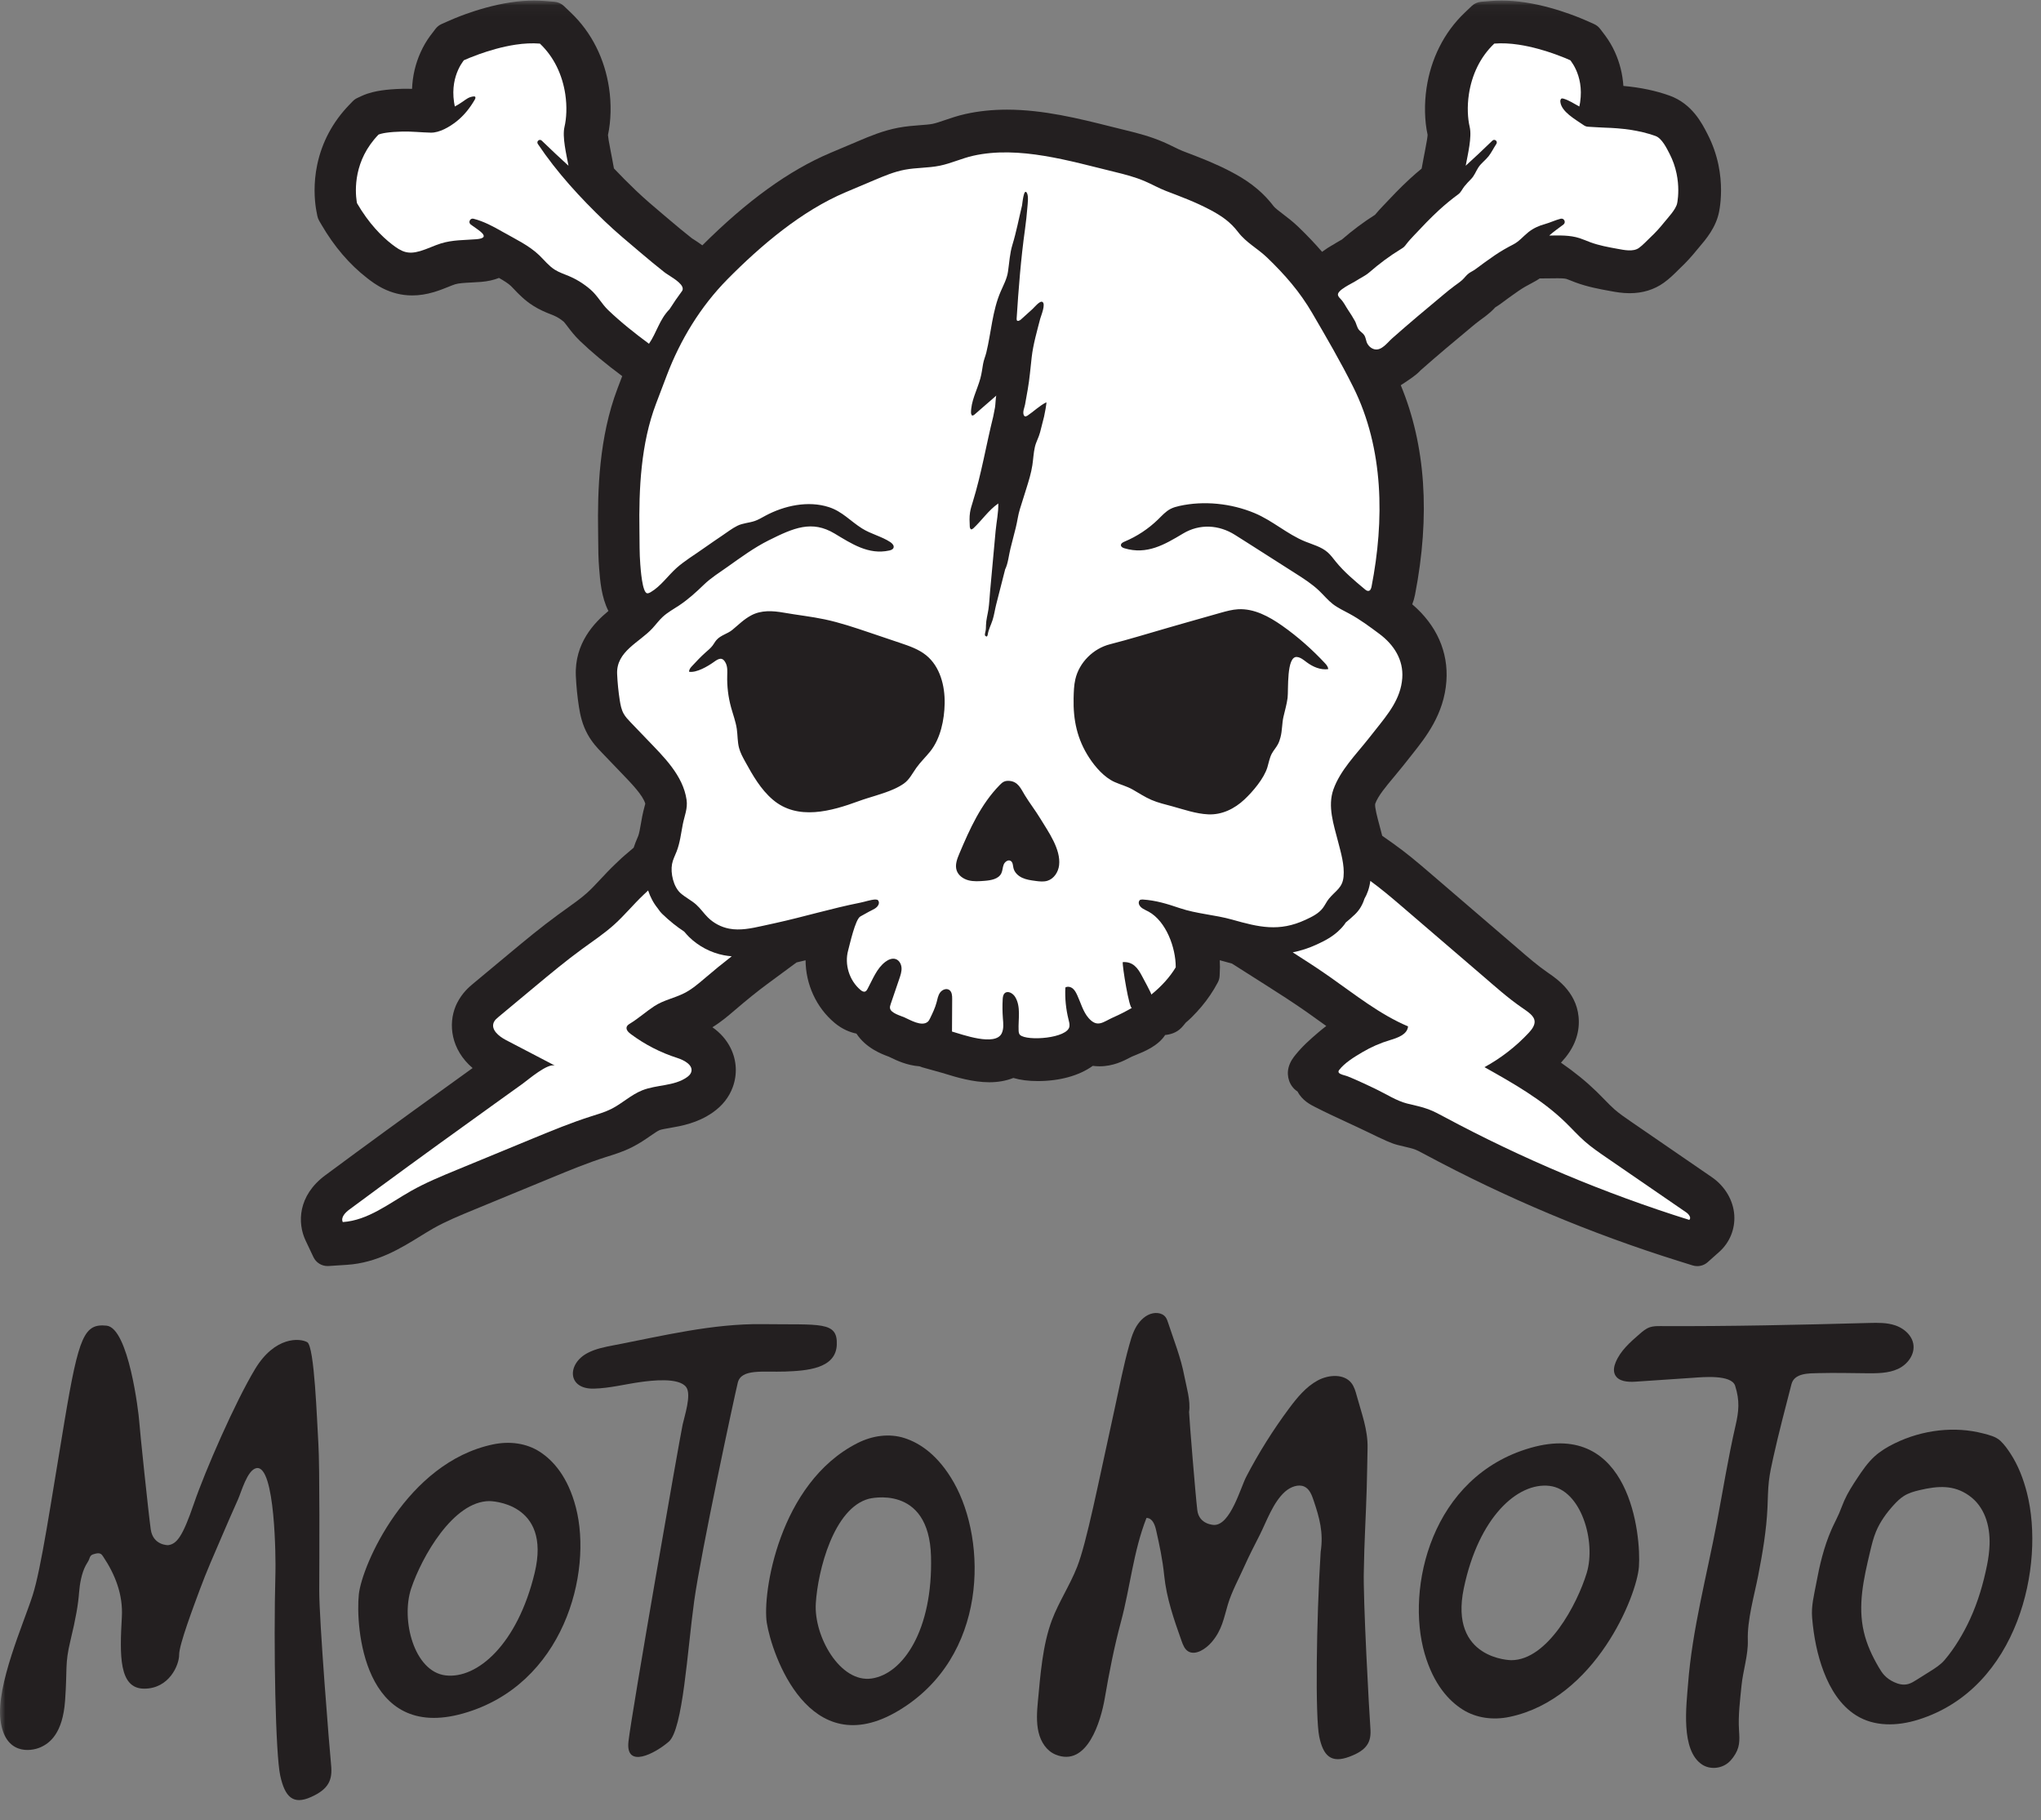 <svg xmlns="http://www.w3.org/2000/svg" width="194" height="173" viewBox="0 0 194 173" fill="none"><rect x="0" y="0" width="194" height="173" fill="#808080" stroke="none"/><mask id="mask0_169_14185" style="mask-type:alpha" maskUnits="userSpaceOnUse" x="0" y="0" width="194" height="173"><rect y="0.052" width="194" height="172" fill="#D9D9D9"></rect></mask><g mask="url(#mask0_169_14185)"><path d="M50.819 149.492C49.186 156.269 45.369 159.581 42.361 159.228C39.352 158.875 38.086 153.93 39.086 150.956C40.086 147.981 43.076 142.66 46.533 142.662C46.533 142.662 52.452 142.715 50.819 149.492ZM51.299 137.97C50.051 137.164 48.453 136.939 46.853 137.276C38.654 139.001 34.392 148.77 34.106 151.543C33.799 154.505 34.475 165.551 44.028 162.843C53.581 160.136 56.351 149.495 54.739 143.268C53.98 140.344 52.576 138.792 51.299 137.97Z" fill="#231F20"></path><path d="M79.538 127.812C79.634 125.541 77.972 125.919 72.492 125.845C67.73 125.78 62.975 126.961 58.326 127.854C57.484 128.015 56.629 128.182 55.869 128.577C53.876 129.611 53.917 132.034 56.439 131.974C57.939 131.939 59.406 131.551 60.892 131.346C61.873 131.212 64.549 130.871 65.233 131.844C65.741 132.567 65.056 134.603 64.886 135.389C64.593 136.751 60.012 162.955 59.735 165.53C59.458 168.105 62.214 166.691 63.566 165.529C64.919 164.367 65.333 156.845 65.983 152.162C66.633 147.48 69.796 132.775 70.126 131.412C70.457 130.049 72.553 130.426 74.624 130.35C76.695 130.274 79.441 130.084 79.538 127.812Z" fill="#231F20"></path><path d="M30.345 151.164C30.354 148.334 30.398 139.384 30.263 137.224C30.126 135.065 29.898 127.954 29.202 127.559C28.507 127.163 26.127 126.985 24.239 130.122C22.35 133.258 19.509 139.753 18.43 142.907C17.351 146.061 16.798 146.743 15.974 146.851C15.974 146.851 14.544 146.88 14.328 145.347C14.113 143.813 13.283 135.882 13.232 135.072C13.181 134.262 12.225 126.196 10.126 125.988C8.026 125.781 7.496 126.92 6.15 134.951C4.803 142.983 3.927 149.044 3.092 151.65C2.257 154.255 -0.373 160.161 0.045 163.478C0.461 166.795 2.895 166.472 3.824 166.07C4.753 165.668 5.963 164.715 6.186 161.629C6.408 158.543 6.153 158.175 6.688 155.953C7.223 153.732 7.432 152.477 7.516 151.35C7.577 150.538 7.762 149.492 8.154 148.767C8.256 148.577 8.388 148.402 8.468 148.202C8.516 148.082 8.547 147.949 8.635 147.853C8.735 147.744 8.887 147.704 9.029 147.67C9.208 147.626 9.405 147.585 9.566 147.674C9.668 147.731 9.737 147.832 9.803 147.929C10.957 149.655 11.704 151.563 11.582 153.684C11.376 157.311 11.293 160.476 13.69 160.488C16.087 160.5 17.035 158.223 17.027 157.266C17.02 156.309 18.412 152.646 18.986 151.089C19.621 149.366 20.372 147.679 21.096 145.991C21.597 144.822 22.105 143.655 22.626 142.494C22.943 141.785 23.505 139.705 24.366 139.531C26.188 139.165 26.21 148.354 26.182 149.375C25.987 156.665 26.192 166.73 26.637 168.756C27.083 170.782 27.848 171.55 29.554 170.791C31.26 170.032 31.614 169.147 31.471 167.737C31.328 166.326 30.334 153.995 30.345 151.164Z" fill="#231F20"></path><path d="M180.855 126.31C180.633 126.162 180.391 126.044 180.142 125.961C179.346 125.692 178.493 125.711 177.661 125.733C171.056 125.91 164.468 126.063 157.855 126.03C157.506 126.029 157.15 126.028 156.822 126.138C156.444 126.266 156.135 126.531 155.835 126.791C154.945 127.562 154.027 128.372 153.574 129.465C153.421 129.835 153.329 130.267 153.502 130.638C153.816 131.306 154.729 131.361 155.456 131.312C157.285 131.188 159.114 131.065 160.942 130.942C161.814 130.883 164.582 130.608 164.929 131.706C165.379 133.135 165.282 134.116 164.963 135.499C164.269 138.516 163.776 141.6 163.201 144.644C162.241 149.721 160.845 154.883 160.453 160.034C160.301 162.018 159.718 166.355 161.794 167.706C162.545 168.194 163.586 168.09 164.257 167.539C164.442 167.387 164.602 167.205 164.743 167.011C165.397 166.115 165.36 165.446 165.295 164.425C165.206 163.025 165.398 161.581 165.534 160.195C165.669 158.814 166.177 157.285 166.133 155.903C166.069 153.944 166.741 151.67 167.115 149.756C167.533 147.621 167.9 145.468 168.002 143.281C168.04 142.446 168.04 141.606 168.134 140.776C168.221 140.01 168.389 139.257 168.555 138.507C169.078 136.154 169.684 133.866 170.282 131.549C170.559 130.472 171.969 130.523 172.859 130.5C174.37 130.462 175.887 130.496 177.402 130.512C178.428 130.522 179.494 130.524 180.413 130.097C181.333 129.671 182.063 128.684 181.853 127.672C181.735 127.107 181.346 126.637 180.855 126.31Z" fill="#231F20"></path><path d="M139.136 150.952C140.548 144.175 144.258 140.864 147.277 141.216C150.297 141.569 151.724 146.514 150.822 149.489C149.919 152.463 147.102 157.784 143.645 157.782C143.645 157.782 137.723 157.729 139.136 150.952ZM139.031 162.475C140.306 163.28 141.911 163.505 143.5 163.168C151.643 161.443 155.586 151.674 155.782 148.901C155.992 145.939 154.956 134.894 145.492 137.6C136.027 140.308 133.604 150.95 135.42 157.176C136.273 160.101 137.727 161.652 139.031 162.475Z" fill="#231F20"></path><path d="M188.874 148.735C188.524 150.482 188.015 152.23 187.251 153.89C186.638 155.222 185.791 156.651 184.828 157.776C184.449 158.219 183.95 158.534 183.461 158.841C183.035 159.109 182.609 159.377 182.183 159.644C181.927 159.805 181.667 159.968 181.384 160.047C180.91 160.178 180.432 160.056 180.02 159.861C179.678 159.699 179.361 159.485 179.105 159.21C178.89 158.977 178.72 158.704 178.56 158.428C177.951 157.382 177.441 156.3 177.16 155.087C176.574 152.559 177.134 150.077 177.754 147.469C177.908 146.823 178.062 146.173 178.322 145.549C178.706 144.629 179.309 143.792 179.992 143.043C180.288 142.718 180.605 142.403 180.974 142.172C181.427 141.889 181.937 141.743 182.44 141.624C184.252 141.195 185.722 141.124 187.149 142.129C188.614 143.158 189.171 144.939 189.111 146.799C189.09 147.443 189.003 148.091 188.874 148.735ZM192.666 141.885C192.327 140.554 191.833 139.267 191.098 138.143C190.821 137.72 190.514 137.286 190.147 136.94C189.716 136.534 189.088 136.383 188.497 136.23C185.818 135.535 182.767 135.863 180.071 137.184C179.393 137.515 178.733 137.91 178.167 138.428C177.525 139.016 177.026 139.743 176.547 140.467C176.086 141.161 175.633 141.867 175.299 142.62C175.119 143.029 174.975 143.449 174.797 143.857C174.629 144.244 174.431 144.619 174.251 145.001C174.19 145.13 174.13 145.261 174.073 145.392C173.355 147.037 172.954 148.765 172.636 150.482C172.422 151.636 172.151 152.623 172.246 153.755C172.395 155.521 172.73 157.268 173.346 158.876C173.976 160.524 174.937 162.091 176.428 163.026C178.14 164.1 180.297 164.075 182.355 163.429C191.853 160.45 194.406 148.737 192.666 141.885Z" fill="#231F20"></path><path d="M88.494 147.924C88.678 154.892 85.85 159.082 82.854 159.522C79.857 159.963 77.35 155.516 77.543 152.384C77.737 149.252 79.243 143.338 82.582 142.442C82.582 142.442 88.311 140.955 88.494 147.924ZM85.966 136.671C84.551 136.219 82.95 136.416 81.491 137.157C74.022 140.952 72.444 151.493 72.887 154.245C73.36 157.184 76.881 167.676 85.403 162.58C93.926 157.486 93.837 146.49 90.662 140.895C89.171 138.268 87.412 137.135 85.966 136.671Z" fill="#231F20"></path><path d="M129.636 149.227C129.67 146.649 129.833 144.049 129.908 141.465C129.945 140.181 129.962 138.9 129.989 137.617C130.026 135.871 129.412 134.303 128.972 132.689C128.85 132.24 128.722 131.781 128.442 131.428C127.762 130.574 126.336 130.609 125.236 131.204C124.135 131.801 123.295 132.826 122.537 133.842C121.002 135.905 119.636 138.083 118.462 140.338C117.914 141.39 116.955 144.947 115.404 144.929C115.389 144.928 113.973 144.908 113.805 143.522C113.636 142.129 113.049 134.93 113.023 134.196C113.187 133.125 112.76 131.768 112.573 130.777C112.237 129.002 111.588 127.412 111.037 125.73C110.975 125.541 110.913 125.35 110.799 125.193C110.457 124.716 109.702 124.673 109.107 124.981C108.512 125.289 108.071 125.874 107.794 126.482C107.592 126.922 107.464 127.381 107.336 127.838C106.763 129.888 106.397 131.851 105.948 133.892C104.357 141.121 103.296 146.58 102.383 148.914C101.707 150.638 100.623 152.279 99.987 153.971C99.087 156.366 98.888 159.247 98.655 161.679C98.559 162.678 98.495 163.691 98.714 164.622C98.933 165.553 99.475 166.402 100.341 166.756C103.36 167.986 104.644 163.527 105.01 161.4C105.438 158.916 105.891 156.578 106.554 154.108C107.426 150.866 107.727 147.433 108.975 144.263C109.537 144.267 109.769 144.894 109.89 145.428C110.213 146.849 110.508 148.237 110.656 149.712C110.877 151.901 111.593 153.931 112.305 155.94C112.446 156.339 112.608 156.763 112.973 156.963C113.655 157.336 114.613 156.726 115.193 156.04C116.159 154.899 116.322 153.796 116.706 152.505C117.071 151.275 117.755 150.035 118.285 148.845C118.731 147.845 119.243 146.863 119.74 145.881C120.397 144.579 121.008 142.77 122.155 141.758C122.675 141.3 123.416 141.032 123.968 141.279C124.472 141.505 124.686 142.076 124.864 142.607C125.409 144.228 125.816 145.636 125.531 147.493C125.113 154.082 125.011 163.194 125.394 165.039C125.778 166.885 126.52 167.601 128.248 166.961C129.976 166.322 130.357 165.531 130.257 164.251C130.157 162.97 129.54 151.787 129.636 149.227Z" fill="#231F20"></path><path d="M161.329 120.331C161.18 120.331 161.031 120.31 160.885 120.263L159.489 119.826C151.211 117.235 143.14 113.842 135.499 109.743C135.082 109.519 134.728 109.33 134.482 109.237C134.25 109.151 133.894 109.067 133.517 108.978L133.433 108.957C133.242 108.914 133.053 108.869 132.863 108.82C132.229 108.659 131.612 108.369 129.924 107.551C129.28 107.239 128.631 106.94 127.984 106.639C127.014 106.19 126.012 105.725 125.029 105.225C124.557 104.985 123.771 104.586 123.334 103.737C123.317 103.726 123.301 103.715 123.283 103.703C122.583 103.223 122.262 102.319 122.481 101.454C122.627 100.884 122.957 100.476 123.135 100.256C123.813 99.418 124.504 98.805 125.338 98.094C125.574 97.893 125.817 97.698 126.064 97.51C125.902 97.394 125.742 97.278 125.582 97.163C125.123 96.832 124.664 96.502 124.203 96.178C122.893 95.262 121.493 94.363 120.294 93.604L117.101 91.577C116.792 91.496 116.476 91.408 116.15 91.316C116.082 91.297 116.011 91.278 115.939 91.26C115.953 91.477 115.959 91.691 115.959 91.902L115.928 92.73C115.918 92.967 115.852 93.198 115.735 93.404L115.395 94.002C114.929 94.777 114.381 95.501 113.748 96.183C113.452 96.5 113.104 96.866 112.709 97.189C112.67 97.226 112.641 97.271 112.607 97.314C112.512 97.432 112.414 97.552 112.298 97.673C111.81 98.177 111.201 98.322 110.75 98.364C110.083 99.409 108.73 99.954 107.962 100.263C107.827 100.318 107.701 100.367 107.595 100.415C107.51 100.452 107.435 100.493 107.363 100.531C106.807 100.822 105.815 101.34 104.515 101.34C104.298 101.34 104.083 101.326 103.87 101.297C102.588 102.224 100.734 102.744 98.636 102.744C97.76 102.744 96.996 102.646 96.322 102.447C95.633 102.719 94.867 102.856 94.037 102.856C92.451 102.856 90.829 102.355 89.86 102.056L89.538 101.96L87.638 101.429C87.554 101.406 87.474 101.376 87.398 101.34C86.188 101.25 85.214 100.778 84.609 100.485L84.483 100.424L84.428 100.405C83.803 100.172 82.319 99.618 81.404 98.232C80.78 98.104 80.051 97.814 79.33 97.212C77.577 95.749 76.58 93.518 76.571 91.263C76.286 91.332 76 91.401 75.712 91.469L72.916 93.532C71.997 94.211 71.031 94.989 69.784 96.057C69.219 96.541 68.545 97.118 67.716 97.629C68.48 98.164 69.07 98.838 69.456 99.626C70.027 100.793 70.095 102.107 69.647 103.327C69.295 104.285 68.655 105.094 67.744 105.73C66.288 106.746 64.769 107.009 63.66 107.201C63.297 107.263 62.855 107.339 62.687 107.408C62.517 107.476 62.139 107.736 61.835 107.945C61.363 108.271 60.773 108.679 60.066 109.034C59.25 109.444 58.454 109.694 57.815 109.894L57.554 109.976C55.851 110.517 54.162 111.213 52.374 111.951L45.087 114.955C43.69 115.531 42.374 116.073 41.206 116.734C40.794 116.968 40.385 117.221 39.973 117.475C38.126 118.617 35.857 120.02 32.983 120.207L31.234 120.32C31.201 120.323 31.169 120.324 31.136 120.324C30.566 120.324 30.04 119.996 29.793 119.474L29.043 117.89C28.267 116.25 28.292 113.643 30.918 111.696C34.666 108.921 38.477 106.141 42.246 103.437C42.246 103.437 44.775 101.614 44.922 101.506C42.864 99.749 42.586 97.341 43.321 95.597L43.436 95.347C43.939 94.348 44.608 93.788 44.93 93.52L48.419 90.615C49.892 89.39 51.415 88.123 53.051 86.928C53.303 86.745 53.555 86.565 53.806 86.385C54.551 85.853 55.241 85.359 55.806 84.851C56.212 84.486 56.628 84.04 57.068 83.57C57.491 83.118 57.97 82.606 58.512 82.092L58.737 81.879C58.974 81.653 59.187 81.453 59.383 81.286L60.23 80.565C60.337 80.232 60.457 79.936 60.575 79.661C60.606 79.591 60.634 79.525 60.661 79.458C60.759 79.206 60.839 78.742 60.917 78.294C60.958 78.053 61.001 77.814 61.046 77.576C61.111 77.245 61.192 76.928 61.274 76.618C61.293 76.547 61.316 76.464 61.336 76.385C61.121 75.595 60.026 74.462 59.054 73.455L57.149 71.47C56.809 71.116 56.291 70.578 55.858 69.795C55.345 68.87 55.151 67.957 55.03 67.186C54.879 66.218 54.78 65.228 54.735 64.243C54.597 61.114 56.508 59.167 57.83 58.065C57.164 56.754 57.041 55.191 56.952 54.046C56.871 53.054 56.865 52.191 56.86 51.356C56.859 51.079 56.858 50.806 56.852 50.532C56.788 46.62 56.94 41.542 58.691 36.934L59.143 35.746C57.525 34.541 56.243 33.474 55.126 32.401C54.614 31.91 54.245 31.423 53.948 31.032C53.837 30.885 53.66 30.653 53.594 30.586C53.307 30.338 52.976 30.13 52.626 29.981L52.357 29.874C51.905 29.696 51.311 29.459 50.683 29.06C49.864 28.543 49.288 27.935 48.867 27.492C48.76 27.38 48.668 27.282 48.572 27.188C48.319 26.944 47.898 26.68 47.431 26.414C46.917 26.616 46.345 26.743 45.72 26.792C45.41 26.816 45.099 26.834 44.788 26.849C44.154 26.882 43.606 26.911 43.254 27.02C43.072 27.078 42.893 27.151 42.715 27.223L42.628 27.258C42.252 27.41 41.784 27.598 41.248 27.759C40.525 27.973 39.848 28.078 39.179 28.078C37.029 28.078 35.592 26.969 34.903 26.435C33.219 25.131 31.758 23.423 30.557 21.357L30.337 20.981C30.252 20.834 30.192 20.676 30.161 20.509L30.078 20.077C30.062 19.992 30.044 19.891 30.024 19.762C29.908 19.001 29.772 17.461 30.151 15.656C30.606 13.503 31.628 11.593 33.187 9.975L33.522 9.628C33.649 9.496 33.799 9.389 33.965 9.311L34.401 9.109C35.038 8.813 35.755 8.669 36.245 8.598C36.797 8.514 37.476 8.46 38.251 8.44L38.62 8.436C38.803 8.436 38.985 8.439 39.167 8.445C39.212 7.228 39.485 6.06 39.986 4.954C40.235 4.403 40.532 3.893 40.869 3.434L41.395 2.743C41.545 2.545 41.742 2.389 41.969 2.287L42.568 2.019C42.87 1.884 43.495 1.615 44.306 1.323C45.314 0.962 46.864 0.479 48.535 0.227C49.302 0.111 50.054 0.052 50.771 0.052C51.116 0.052 51.454 0.066 51.785 0.094L52.694 0.167C53.034 0.194 53.352 0.337 53.599 0.571L54.259 1.199C55.255 2.146 56.072 3.258 56.69 4.503C57.28 5.688 57.683 6.981 57.888 8.342C58.119 9.852 58.082 11.48 57.788 12.834C57.801 13.017 57.862 13.44 58.052 14.399C58.099 14.633 58.138 14.831 58.172 15.017L58.355 16.007C58.99 16.681 59.678 17.371 60.449 18.11C61.279 18.905 62.181 19.667 63.137 20.474L63.617 20.88C64.302 21.461 65.041 22.08 65.803 22.677L65.833 22.691L65.929 22.751C66.166 22.904 66.456 23.09 66.76 23.316C71.025 19.064 75.009 16.188 78.928 14.531L81.639 13.385C82.655 12.955 83.92 12.417 85.379 12.14C86.136 11.998 86.861 11.942 87.444 11.898C87.916 11.864 88.348 11.831 88.658 11.768C88.966 11.704 89.392 11.559 89.804 11.418C90.386 11.219 91.022 11.002 91.744 10.84C92.983 10.562 94.318 10.421 95.712 10.421C99.184 10.421 102.594 11.277 105.603 12.032C105.603 12.032 106.624 12.287 107.041 12.388C108.166 12.662 109.364 12.973 110.589 13.502C110.933 13.651 111.267 13.813 111.6 13.976C111.892 14.119 112.168 14.257 112.418 14.353L112.841 14.516C114.222 15.044 115.527 15.544 117.001 16.317C118.284 16.991 119.77 17.907 121.065 19.605C121.186 19.764 121.568 20.056 121.905 20.312C122.36 20.659 122.885 21.059 123.401 21.555C124.245 22.367 124.994 23.154 125.666 23.934C126.027 23.672 126.344 23.462 126.563 23.341L126.695 23.27C126.871 23.155 127.098 23.022 127.326 22.892C127.399 22.85 127.488 22.801 127.552 22.762C128.56 21.889 129.623 21.094 130.695 20.417C130.971 20.084 131.236 19.804 131.456 19.57C132.224 18.755 133.093 17.831 134.046 16.961C134.396 16.64 134.759 16.326 135.13 16.022L135.316 15.015C135.352 14.821 135.394 14.613 135.437 14.395C135.631 13.418 135.687 12.994 135.696 12.814C135.403 11.483 135.367 9.861 135.6 8.336C135.805 6.978 136.208 5.686 136.8 4.5C137.416 3.258 138.233 2.146 139.23 1.199L139.889 0.571C140.136 0.337 140.455 0.194 140.794 0.167L141.701 0.094C142.034 0.066 142.372 0.052 142.717 0.052C143.435 0.052 144.189 0.111 144.956 0.228C146.619 0.478 148.171 0.962 149.179 1.323C150.005 1.619 150.625 1.887 150.92 2.019L151.521 2.288C151.748 2.39 151.947 2.547 152.097 2.746L152.578 3.378C152.952 3.89 153.25 4.397 153.5 4.948C153.962 5.972 154.231 7.05 154.305 8.167C155.947 8.315 157.368 8.615 158.695 9.088C160.829 9.855 161.779 11.719 162.289 12.721L162.331 12.804C162.788 13.697 163.127 14.658 163.337 15.654C163.716 17.458 163.581 18.993 163.466 19.748C163.445 19.89 163.423 20.006 163.406 20.102C163.121 21.604 162.152 22.74 161.511 23.492C161.433 23.582 161.373 23.652 161.323 23.714C160.808 24.36 160.258 24.957 159.689 25.492L159.45 25.727C159.12 26.054 158.679 26.494 158.143 26.876C157.223 27.532 156.133 27.866 154.903 27.866C154.188 27.866 153.566 27.751 153.154 27.676L153.024 27.653C152.016 27.469 150.907 27.267 149.752 26.841C149.58 26.777 149.415 26.712 149.25 26.644C149.102 26.586 149.002 26.544 148.899 26.511C148.703 26.447 148.222 26.447 148.063 26.447L146.351 26.463C146.144 26.602 145.935 26.727 145.719 26.839C145.153 27.13 144.743 27.37 144.345 27.642C143.766 28.037 143.208 28.449 142.652 28.862C142.483 28.987 142.31 29.099 142.134 29.205C141.98 29.371 141.827 29.525 141.665 29.668C141.378 29.924 141.075 30.149 140.79 30.353L140.638 30.465C140.378 30.655 140.128 30.863 139.879 31.071C138.273 32.403 136.624 33.785 135.02 35.202C135.017 35.205 134.93 35.296 134.927 35.3C134.547 35.689 133.986 36.058 133.276 36.525C133.233 36.554 133.189 36.582 133.145 36.612C135.506 42.295 135.964 48.984 134.501 56.517C134.437 56.84 134.35 57.146 134.236 57.433C136.551 59.406 137.681 61.961 137.482 64.736C137.258 67.88 135.514 70.073 134.241 71.676L133.389 72.752C133.117 73.095 132.83 73.44 132.541 73.786C131.728 74.756 130.976 75.653 130.714 76.394C130.652 76.693 130.929 77.727 131.095 78.344C131.095 78.344 131.367 79.378 131.38 79.431L132.413 80.16C133.636 81.024 134.703 81.924 135.872 82.928L144.243 90.118C145.24 90.979 146.159 91.773 147.089 92.413L147.181 92.477C148.046 93.072 150.067 94.463 150.07 97.114C150.073 98.476 149.521 99.76 148.433 100.927C148.411 100.949 148.391 100.971 148.371 100.993C149.679 101.898 150.781 102.797 151.769 103.756C152.023 104.003 152.269 104.256 152.515 104.508C152.845 104.845 153.146 105.156 153.447 105.421C153.913 105.833 154.503 106.238 155.129 106.667L162.719 111.881C163.962 112.736 164.757 114.085 164.846 115.491C164.929 116.821 164.407 118.094 163.411 118.981L162.318 119.954C162.042 120.201 161.689 120.331 161.329 120.331Z" fill="#231F20"></path><path d="M161.882 113.1L154.293 107.887C153.628 107.429 152.999 106.997 152.469 106.53C152.138 106.238 151.806 105.898 151.455 105.538C151.218 105.296 150.981 105.053 150.737 104.815C149.275 103.395 147.663 102.243 146.009 101.212C146.476 100.799 146.923 100.364 147.35 99.906C148.174 99.023 148.591 98.082 148.589 97.109C148.587 95.239 147.129 94.236 146.345 93.698L146.25 93.631C145.247 92.94 144.292 92.113 143.28 91.239L134.91 84.05C133.766 83.07 132.726 82.191 131.56 81.368L130.079 80.323C130.021 80.088 129.963 79.86 129.906 79.645L129.665 78.726C129.378 77.657 129.081 76.551 129.317 75.889C129.67 74.9 130.505 73.902 131.388 72.845C131.676 72.502 131.959 72.163 132.228 71.823L133.082 70.744C134.299 69.213 135.813 67.306 136.005 64.623C136.182 62.136 135.045 59.847 132.802 58.177C132.636 58.054 132.468 57.928 132.295 57.801C132.623 57.438 132.908 56.932 133.046 56.228C134.551 48.477 133.955 41.701 131.284 36.07C132.468 35.243 133.448 34.687 133.875 34.249C133.934 34.188 133.989 34.128 134.041 34.081C135.665 32.646 137.317 31.262 138.873 29.971C139.166 29.728 139.458 29.483 139.766 29.257L139.928 29.14C140.188 28.952 140.446 28.761 140.686 28.549C140.859 28.395 141.021 28.222 141.177 28.046L141.19 28.031C141.388 27.918 141.583 27.8 141.77 27.662C142.343 27.237 142.917 26.814 143.51 26.409C143.961 26.101 144.418 25.832 145.039 25.513C145.355 25.349 145.629 25.163 145.869 24.976L148.069 24.954C148.522 24.954 148.991 24.97 149.357 25.088C149.514 25.138 149.666 25.201 149.817 25.263C149.968 25.323 150.118 25.383 150.273 25.441C151.316 25.825 152.363 26.014 153.294 26.183L153.419 26.206C153.802 26.276 154.325 26.373 154.908 26.373C155.821 26.373 156.62 26.133 157.284 25.659C157.725 25.344 158.104 24.967 158.408 24.665C158.5 24.572 158.591 24.482 158.677 24.401C159.196 23.915 159.697 23.369 160.166 22.78C160.227 22.704 160.302 22.618 160.382 22.524C160.954 21.853 161.739 20.934 161.95 19.813C161.966 19.733 161.983 19.637 162.001 19.519C162.101 18.865 162.219 17.531 161.887 15.954C161.703 15.084 161.408 14.248 161.009 13.469L160.971 13.392C160.524 12.515 159.777 11.048 158.2 10.482C156.652 9.93 154.935 9.634 152.811 9.556C152.935 8.147 152.714 6.804 152.151 5.556C151.946 5.105 151.702 4.684 151.399 4.271L150.918 3.639L150.316 3.369C150.036 3.243 149.451 2.992 148.683 2.717C147.737 2.378 146.285 1.925 144.738 1.691C144.047 1.586 143.369 1.533 142.722 1.533C142.418 1.533 142.119 1.546 141.826 1.569L140.919 1.642L140.259 2.27C139.391 3.094 138.676 4.066 138.135 5.157C137.613 6.206 137.257 7.351 137.075 8.553C136.861 9.952 136.903 11.446 137.181 12.611C137.235 12.989 137.008 14.131 136.899 14.681C136.858 14.891 136.818 15.091 136.784 15.279L136.497 16.829C135.999 17.22 135.515 17.63 135.054 18.052C134.155 18.872 133.341 19.737 132.543 20.584C132.296 20.845 131.993 21.167 131.7 21.539C130.606 22.214 129.518 23.02 128.464 23.936C128.404 23.986 128.208 24.097 128.065 24.179C127.845 24.304 127.626 24.432 127.467 24.538L127.279 24.641C126.998 24.794 126.276 25.301 125.441 25.996C124.584 24.885 123.588 23.788 122.375 22.621C121.915 22.178 121.443 21.818 121.026 21.501C120.547 21.137 120.133 20.823 119.888 20.501C118.772 19.039 117.513 18.257 116.316 17.627C114.92 16.895 113.654 16.411 112.314 15.898L111.887 15.733C111.601 15.623 111.285 15.468 110.95 15.305C110.637 15.151 110.324 15 110.005 14.861C108.888 14.379 107.758 14.086 106.697 13.828C106.22 13.712 105.736 13.591 105.246 13.468C102.32 12.733 99.003 11.901 95.716 11.901C94.432 11.901 93.208 12.03 92.075 12.285C91.424 12.431 90.822 12.636 90.292 12.818C89.812 12.981 89.36 13.136 88.959 13.218C88.554 13.301 88.074 13.336 87.566 13.374C86.99 13.418 86.337 13.467 85.661 13.595C84.37 13.839 83.228 14.323 82.223 14.749L79.512 15.894C75.659 17.523 71.714 20.414 67.447 24.732C67.239 24.943 67.039 25.167 66.838 25.387C66.324 24.766 65.657 24.335 65.133 23.998C65.033 23.934 64.942 23.878 64.891 23.841C64.114 23.232 63.36 22.601 62.663 22.009L62.183 21.604C61.208 20.781 60.288 20.004 59.426 19.178C58.531 18.321 57.718 17.499 56.977 16.698L56.715 15.279C56.68 15.091 56.64 14.891 56.599 14.681C56.49 14.132 56.263 12.989 56.309 12.648C56.594 11.443 56.636 9.95 56.423 8.557C56.242 7.35 55.885 6.205 55.363 5.157C54.822 4.066 54.107 3.095 53.239 2.27L52.579 1.642L51.672 1.569C51.38 1.546 51.081 1.533 50.777 1.533C50.129 1.533 49.45 1.586 48.763 1.691C47.213 1.926 45.76 2.378 44.814 2.717C44.046 2.992 43.461 3.244 43.181 3.369L42.582 3.637L42.073 4.307C41.796 4.683 41.552 5.104 41.346 5.559C40.723 6.935 40.519 8.432 40.738 10.009C40.544 9.999 40.35 9.988 40.155 9.976C39.647 9.947 39.137 9.917 38.625 9.917C38.514 9.917 38.404 9.918 38.293 9.921C37.584 9.938 36.962 9.987 36.461 10.063C36.067 10.12 35.501 10.234 35.033 10.45L34.597 10.654L34.262 11C32.899 12.415 32.007 14.081 31.611 15.955C31.279 17.532 31.397 18.865 31.498 19.528C31.514 19.637 31.53 19.722 31.543 19.791L31.626 20.224L31.847 20.603C32.953 22.505 34.287 24.067 35.815 25.252C36.418 25.718 37.541 26.585 39.184 26.585C39.706 26.585 40.244 26.501 40.829 26.327C41.293 26.189 41.71 26.022 42.078 25.873C42.323 25.774 42.568 25.673 42.819 25.595C43.346 25.43 43.981 25.397 44.717 25.358C45.013 25.343 45.311 25.327 45.609 25.304C46.426 25.24 47.027 25.018 47.47 24.727C48.308 25.185 49.097 25.618 49.613 26.115C49.729 26.227 49.839 26.345 49.95 26.461C50.338 26.871 50.821 27.379 51.486 27.799C51.999 28.126 52.501 28.324 52.904 28.483C53.007 28.523 53.109 28.564 53.211 28.606C53.705 28.816 54.168 29.107 54.587 29.469C54.74 29.601 54.931 29.853 55.133 30.121C55.413 30.49 55.73 30.909 56.161 31.323C57.288 32.405 58.604 33.492 60.3 34.742L60.939 35.213L60.086 37.456C58.425 41.828 58.282 46.722 58.344 50.498C58.349 50.779 58.351 51.059 58.352 51.34C58.358 52.149 58.362 52.986 58.439 53.924C58.551 55.345 58.705 57.319 59.877 58.324C59.709 58.466 59.519 58.615 59.324 58.769C58.118 59.721 56.099 61.312 56.226 64.17C56.267 65.097 56.361 66.032 56.504 66.948C56.61 67.621 56.762 68.344 57.164 69.069C57.501 69.678 57.922 70.116 58.227 70.434L60.129 72.416C61.372 73.703 62.657 75.035 62.851 76.38C62.858 76.461 62.772 76.782 62.716 76.994C62.643 77.272 62.569 77.556 62.511 77.853C62.467 78.082 62.427 78.311 62.387 78.541C62.292 79.087 62.203 79.602 62.052 79.988C62.019 80.073 61.983 80.157 61.946 80.242C61.819 80.537 61.656 80.931 61.543 81.398L60.352 82.411C60.175 82.561 59.982 82.744 59.766 82.951L59.54 83.166C59.042 83.636 58.593 84.116 58.159 84.579C57.694 85.075 57.256 85.544 56.806 85.95C56.175 86.517 55.445 87.039 54.673 87.59C54.426 87.767 54.179 87.943 53.933 88.122C52.34 89.285 50.833 90.539 49.375 91.752L45.889 94.653C45.625 94.874 45.134 95.284 44.791 95.963L44.697 96.169C44.053 97.695 44.525 99.819 47.03 101.126L47.589 101.418C46.739 102.026 45.892 102.638 45.044 103.249L43.118 104.638C39.375 107.324 35.571 110.098 31.808 112.884C29.909 114.293 29.831 116.062 30.393 117.247L31.143 118.831L32.891 118.718C35.393 118.554 37.402 117.314 39.174 116.218C39.609 115.95 40.042 115.682 40.48 115.434C41.729 114.727 43.087 114.167 44.526 113.574L51.804 110.573C53.625 109.823 55.344 109.114 57.115 108.551L57.364 108.473C57.986 108.279 58.691 108.058 59.403 107.7C60.014 107.392 60.536 107.033 60.997 106.715C61.418 106.425 61.815 106.15 62.14 106.02C62.454 105.895 62.919 105.815 63.409 105.73C64.435 105.553 65.712 105.332 66.898 104.505C67.555 104.045 68.012 103.475 68.257 102.809C68.563 101.973 68.517 101.074 68.126 100.274C67.51 99.015 66.255 98.392 65.308 98.091C64.88 97.955 64.462 97.797 64.054 97.616C64.277 97.514 64.549 97.416 64.847 97.31C65.293 97.149 65.799 96.966 66.323 96.702C67.34 96.191 68.128 95.516 68.822 94.921C70.098 93.829 71.09 93.029 72.039 92.329L75.081 90.084C76.094 89.85 77.094 89.599 78.063 89.35C78.165 89.323 78.267 89.298 78.368 89.271C78.364 89.285 78.297 89.556 78.278 89.626C77.638 91.94 78.447 94.529 80.289 96.065C81.043 96.696 81.791 96.828 82.286 96.828C82.308 96.828 82.331 96.828 82.354 96.827C82.888 98.236 84.309 98.765 84.948 99.004L85.066 99.047L85.262 99.14C85.853 99.427 86.747 99.861 87.799 99.861C87.88 99.861 87.962 99.858 88.043 99.852L88.042 99.991L89.939 100.52C90.036 100.547 90.159 100.585 90.304 100.63C91.193 100.904 92.683 101.363 94.042 101.363C94.988 101.363 95.707 101.141 96.251 100.834C96.887 101.114 97.677 101.251 98.641 101.251C100.432 101.251 102.371 100.812 103.475 99.683C103.863 99.808 104.221 99.848 104.52 99.848C105.455 99.848 106.177 99.47 106.655 99.219C106.764 99.162 106.878 99.101 107 99.047C107.86 98.669 109.765 98.105 109.655 96.89C109.87 96.89 110.086 96.89 110.3 96.889C110.633 96.888 111.003 96.873 111.233 96.634C111.435 96.426 111.549 96.215 111.773 96.032C112.092 95.772 112.383 95.467 112.663 95.165C113.206 94.581 113.697 93.945 114.108 93.26L114.448 92.663L114.478 91.896C114.478 91.115 114.366 90.253 114.135 89.391C114.282 89.418 114.427 89.442 114.572 89.468C115.28 89.591 115.95 89.707 116.561 89.879C116.956 89.991 117.336 90.095 117.708 90.191L121.096 92.341C122.386 93.16 123.759 94.044 125.061 94.954C125.528 95.282 125.992 95.616 126.457 95.95C127.198 96.485 127.951 97.026 128.726 97.548C128.621 97.477 127.66 98.195 127.533 98.282C127.108 98.572 126.699 98.885 126.308 99.219C125.574 99.845 124.913 100.42 124.295 101.184C124.142 101.374 123.989 101.574 123.928 101.81C123.868 102.047 123.925 102.331 124.126 102.469C124.219 102.532 124.335 102.561 124.421 102.633C124.539 102.731 124.582 102.89 124.649 103.028C124.853 103.446 125.295 103.684 125.709 103.894C127.311 104.71 128.958 105.424 130.577 106.207C132.192 106.988 132.755 107.251 133.237 107.374C133.444 107.427 133.654 107.476 133.863 107.524C134.288 107.625 134.688 107.719 135.006 107.838C135.348 107.966 135.735 108.174 136.205 108.426C143.766 112.483 151.751 115.838 159.939 118.401L161.335 118.838L162.426 117.865C163.079 117.283 163.422 116.449 163.367 115.578C163.307 114.625 162.752 113.699 161.882 113.1Z" fill="#231F20"></path><path d="M128.175 29.516C128.393 29.828 128.585 30.158 128.775 30.488C128.944 30.777 128.968 31.125 129.197 31.381C129.351 31.553 129.563 31.675 129.686 31.872C129.802 32.059 129.823 32.288 129.897 32.495C130.018 32.833 130.304 33.117 130.654 33.197C131.325 33.349 131.878 32.553 132.33 32.153C133.932 30.737 135.564 29.367 137.209 28.001C137.545 27.721 137.882 27.442 138.234 27.184C138.484 27 138.741 26.827 138.973 26.621C139.197 26.422 139.373 26.151 139.615 25.976C139.809 25.835 140.032 25.742 140.229 25.595C140.83 25.148 141.433 24.706 142.05 24.284C142.648 23.876 143.215 23.553 143.853 23.224C144.394 22.946 144.788 22.456 145.261 22.076C145.73 21.699 146.265 21.456 146.843 21.298C147.351 21.157 147.827 20.919 148.342 20.788C148.671 20.704 148.877 21.134 148.607 21.339C148.155 21.682 147.677 22.01 147.255 22.387C148.232 22.377 149.193 22.331 150.141 22.635C150.488 22.747 150.821 22.898 151.163 23.024C151.995 23.331 152.873 23.49 153.747 23.648C154.361 23.758 155.231 23.957 155.782 23.564C156.166 23.29 156.558 22.854 156.908 22.524C157.354 22.106 157.767 21.652 158.149 21.174C158.523 20.706 159.306 19.905 159.418 19.311C159.427 19.264 159.437 19.207 159.449 19.135C159.521 18.657 159.606 17.66 159.359 16.489C159.226 15.85 159.008 15.228 158.71 14.646C158.427 14.093 157.968 13.144 157.361 12.926L157.332 12.915C155.798 12.369 154.153 12.18 152.534 12.132C152.035 12.116 151.541 12.075 151.04 12.05C150.944 12.044 150.845 12.04 150.752 12.011C150.644 11.976 150.549 11.911 150.455 11.845C149.743 11.351 148.411 10.622 148.313 9.677C148.3 9.549 148.331 9.384 148.457 9.355L148.596 9.37C149.159 9.532 149.607 9.855 150.119 10.121C150.147 9.988 150.173 9.857 150.192 9.731C150.397 8.361 150.118 7.332 149.8 6.625C149.639 6.273 149.468 6.007 149.342 5.835L149.259 5.727C149.007 5.613 148.491 5.392 147.81 5.148C146.872 4.812 145.623 4.437 144.347 4.245C143.559 4.126 142.766 4.083 142.033 4.143C141.347 4.795 140.828 5.531 140.442 6.307C140.015 7.166 139.754 8.074 139.622 8.945C139.44 10.139 139.509 11.268 139.695 12.058C139.922 13.023 139.521 14.645 139.317 15.75C140.133 15.008 140.978 14.218 141.856 13.365C142.068 13.16 142.394 13.434 142.23 13.678C141.974 14.062 141.767 14.502 141.484 14.859C141.184 15.237 140.773 15.517 140.512 15.927C140.27 16.306 140.146 16.695 139.825 17.018C139.605 17.241 139.389 17.469 139.192 17.712C139 17.951 138.87 18.272 138.626 18.452C137.987 18.922 137.375 19.425 136.79 19.96C135.959 20.72 135.187 21.54 134.415 22.359C134.161 22.628 133.906 22.899 133.681 23.193C133.607 23.29 133.536 23.39 133.446 23.472C133.359 23.551 133.258 23.612 133.157 23.673C132.09 24.322 131.094 25.068 130.152 25.888C129.763 26.226 129.273 26.435 128.841 26.723C128.513 26.94 127.043 27.589 127.179 28.062C127.223 28.216 127.348 28.331 127.458 28.447C127.757 28.765 127.929 29.165 128.175 29.516Z" fill="white"></path><path d="M160.28 115.225C157.75 113.488 155.221 111.75 152.692 110.012C151.981 109.524 151.268 109.034 150.621 108.464C149.981 107.899 149.41 107.26 148.797 106.665C146.565 104.495 143.817 102.946 141.102 101.421C142.672 100.564 144.102 99.454 145.322 98.145C145.711 97.729 145.868 97.396 145.868 97.112C145.867 96.568 145.289 96.199 144.644 95.754C143.319 94.841 142.11 93.753 140.879 92.695C138.282 90.466 135.685 88.237 133.088 86.007C132.166 85.215 131.231 84.436 130.252 83.72C130.163 84.416 129.951 84.972 129.692 85.418C129.516 85.973 129.234 86.474 128.805 86.887C128.51 87.17 128.209 87.432 127.904 87.685C127.862 87.745 127.828 87.81 127.785 87.867C126.981 88.916 125.896 89.421 125.178 89.754C124.41 90.111 123.646 90.355 122.875 90.51C124.063 91.267 125.245 92.033 126.398 92.84C128.806 94.527 131.13 96.397 133.836 97.546C133.774 98.31 132.857 98.632 132.122 98.851C131.207 99.122 130.329 99.508 129.507 99.992C128.758 100.435 127.805 101.004 127.276 101.708C127.225 101.775 127.206 101.874 127.254 101.943C127.379 102.124 127.825 102.193 128.027 102.27C128.308 102.377 128.586 102.496 128.862 102.617C129.528 102.909 130.187 103.223 130.842 103.539C131.761 103.98 132.738 104.62 133.732 104.874C134.415 105.047 135.11 105.176 135.769 105.422C136.295 105.619 136.789 105.887 137.283 106.152C144.713 110.138 152.521 113.42 160.567 115.939C160.79 115.741 160.525 115.394 160.28 115.225Z" fill="white"></path><path d="M59.892 97.274C60.705 96.776 61.431 96.121 62.199 95.62C63.07 95.05 64.097 94.863 65.022 94.398C65.753 94.031 66.381 93.494 67.002 92.963C67.847 92.238 68.692 91.551 69.553 90.884C69.3 90.863 69.052 90.832 68.812 90.786C67.566 90.547 66.381 89.922 65.478 89.03C65.321 88.876 65.18 88.706 65.035 88.539C64.311 88.065 63.633 87.516 62.978 86.888C62.795 86.712 62.642 86.519 62.509 86.314C62.103 85.817 61.808 85.236 61.604 84.628C61.471 84.752 61.331 84.888 61.169 85.04C60.208 85.948 59.372 86.981 58.388 87.867C57.43 88.73 56.352 89.446 55.311 90.206C53.786 91.319 52.334 92.527 50.883 93.735C49.721 94.701 48.56 95.668 47.399 96.635C47.228 96.777 47.052 96.926 46.952 97.123L46.931 97.172C46.641 97.859 47.419 98.494 48.08 98.839C49.646 99.656 51.212 100.473 52.779 101.29C52.118 100.951 50.173 102.643 49.674 102.998C47.937 104.234 46.211 105.49 44.479 106.733C40.699 109.446 36.94 112.188 33.202 114.957C32.811 115.246 32.373 115.704 32.581 116.143C34.976 115.987 36.978 114.37 39.067 113.188C40.452 112.405 41.928 111.796 43.4 111.19C45.821 110.192 48.244 109.192 50.666 108.193C52.489 107.443 54.314 106.689 56.193 106.093C56.84 105.887 57.496 105.699 58.103 105.395C59.126 104.881 59.977 104.05 61.04 103.625C62.416 103.075 64.064 103.237 65.279 102.389C65.452 102.268 65.62 102.118 65.692 101.919C65.938 101.252 65.062 100.765 64.384 100.549C62.791 100.043 61.283 99.267 59.944 98.266C59.722 98.101 59.48 97.851 59.57 97.59C59.622 97.445 59.761 97.354 59.892 97.274Z" fill="white"></path><path d="M122.386 66.331C122.305 66.953 122.133 67.517 121.996 68.116C121.849 68.757 121.884 69.425 121.712 70.072C121.651 70.3 121.579 70.527 121.466 70.736C121.302 71.046 121.057 71.306 120.891 71.615C120.673 72.018 120.601 72.48 120.468 72.919C120.149 73.977 119.092 75.224 118.291 75.976C117.35 76.862 116.149 77.458 114.834 77.395C113.67 77.339 112.555 76.941 111.431 76.633C110.763 76.45 110.084 76.298 109.448 76.023C108.822 75.754 108.256 75.375 107.667 75.04C107.106 74.722 106.523 74.58 105.949 74.324C104.974 73.891 104.114 72.906 103.542 72.032C102.385 70.266 102 68.439 102.048 66.35C102.063 65.748 102.077 65.14 102.213 64.554C102.581 62.954 103.919 61.634 105.503 61.23C107.335 60.764 109.182 60.19 111.011 59.666C111.557 59.509 112.103 59.353 112.649 59.196C113.78 58.872 114.91 58.547 116.043 58.233C116.58 58.083 117.122 57.935 117.677 57.903C119.197 57.815 120.628 58.592 121.873 59.467C122.639 60.005 123.373 60.59 124.074 61.211C124.719 61.782 125.337 62.384 125.925 63.014C126.08 63.179 126.241 63.367 126.246 63.594C125.518 63.692 124.791 63.377 124.202 62.939C123.921 62.73 123.64 62.483 123.293 62.441C122.253 62.315 122.482 65.603 122.386 66.331ZM100.668 82.236C100.591 82.88 100.183 83.513 99.564 83.706C99.207 83.817 98.823 83.774 98.451 83.726L98.407 83.719C97.981 83.663 97.548 83.603 97.159 83.422C96.769 83.241 96.424 82.914 96.329 82.495C96.275 82.252 96.281 81.951 96.069 81.821C95.826 81.671 95.508 81.903 95.402 82.169C95.295 82.435 95.303 82.738 95.179 82.995C94.912 83.548 94.193 83.666 93.581 83.714C93.073 83.754 92.553 83.792 92.059 83.664C91.565 83.536 91.094 83.208 90.932 82.725C90.756 82.197 90.975 81.628 91.192 81.115C92.179 78.785 93.23 76.432 95.034 74.598C95.151 74.48 95.273 74.362 95.423 74.29C95.574 74.22 95.745 74.201 95.911 74.212C96.778 74.266 97.033 74.958 97.416 75.582C97.876 76.336 98.424 77.038 98.883 77.794C99.632 79.031 100.852 80.707 100.668 82.236ZM92.202 48.703C92.254 48.367 92.359 48.041 92.459 47.716C93.29 45.034 93.733 42.29 94.41 39.58C94.467 39.286 94.524 38.992 94.581 38.698C94.617 38.509 94.649 37.635 94.707 37.591C94.017 38.191 93.327 38.791 92.637 39.391C92.561 39.458 92.448 39.528 92.365 39.469L92.297 39.28C92.271 38.137 92.873 37.087 93.178 35.985C93.306 35.523 93.365 35.052 93.445 34.58C93.509 34.208 93.663 33.868 93.753 33.497C94.222 31.571 94.322 29.534 95.118 27.702C95.382 27.094 95.707 26.498 95.807 25.842C95.945 24.925 95.969 24.128 96.239 23.241C96.609 22.03 96.847 20.758 97.146 19.526C97.173 19.418 97.307 17.776 97.615 18.35C97.78 18.657 97.681 19.367 97.654 19.706C97.6 20.398 97.525 21.09 97.429 21.778C97.035 24.601 96.814 27.449 96.631 30.3L96.645 30.428C96.713 30.564 96.918 30.475 97.031 30.374C97.397 30.042 97.765 29.711 98.132 29.379C98.287 29.239 98.797 28.614 99.038 28.678L99.063 28.686C99.447 28.844 98.938 30.045 98.875 30.286C98.574 31.454 98.204 32.731 98.066 33.929C97.944 34.973 97.868 36.003 97.684 37.037C97.601 37.508 97.523 37.982 97.432 38.452C97.375 38.749 97.188 39.136 97.306 39.439C97.335 39.514 97.404 39.58 97.485 39.58L97.649 39.512C98.262 39.102 98.787 38.573 99.448 38.237C99.523 38.199 99.271 39.477 99.239 39.6C99.113 40.096 98.987 40.593 98.86 41.089C98.736 41.575 98.484 41.981 98.369 42.472C98.236 43.042 98.216 43.632 98.128 44.209C98.013 44.968 97.782 45.705 97.553 46.439C97.35 47.088 97.146 47.737 96.942 48.386C96.761 48.965 96.704 49.545 96.554 50.135C96.386 50.797 96.216 51.461 96.048 52.123C95.891 52.737 95.823 53.546 95.541 54.111C95.257 55.226 94.972 56.341 94.688 57.456C94.567 57.933 94.497 58.451 94.35 58.914C94.202 59.386 93.971 59.791 93.889 60.292C93.876 60.38 93.845 60.488 93.757 60.501L93.614 60.386L93.629 60.187C93.658 60.071 93.686 59.954 93.701 59.835C93.717 59.702 93.715 59.568 93.719 59.433C93.73 58.908 93.875 58.423 93.952 57.911C94.036 57.356 94.055 56.782 94.107 56.222C94.21 55.094 94.314 53.965 94.417 52.837C94.49 52.045 94.562 51.252 94.635 50.46C94.714 49.599 94.914 48.708 94.888 47.848C93.958 48.489 93.322 49.467 92.494 50.235L92.347 50.314C92.228 50.316 92.184 50.157 92.178 50.038C92.156 49.592 92.133 49.143 92.202 48.703ZM88.417 71.417C87.995 71.945 87.499 72.412 87.107 72.962C86.733 73.484 86.443 74.093 85.919 74.464C85.639 74.662 85.322 74.834 84.983 74.987C83.922 75.465 82.648 75.761 81.641 76.131C79.025 77.093 75.816 78.014 73.453 75.997C72.308 75.021 71.544 73.682 70.82 72.364C70.595 71.955 70.37 71.54 70.249 71.089C70.092 70.499 70.121 69.876 70.033 69.272C69.931 68.572 69.674 67.905 69.488 67.223C69.219 66.241 69.096 65.221 69.124 64.204C69.133 63.814 69.162 63.407 68.998 63.054C68.662 62.334 68.249 62.632 67.822 62.936C67.265 63.331 66.206 63.955 65.501 63.844C65.484 63.633 65.639 63.452 65.783 63.298C66.195 62.856 66.607 62.413 67.059 62.013C67.296 61.803 67.545 61.604 67.735 61.351C67.862 61.182 67.959 60.992 68.096 60.833C68.498 60.365 69.133 60.249 69.598 59.871C70.199 59.38 70.673 58.879 71.386 58.493C72.358 57.966 73.452 58.043 74.492 58.225C75.79 58.454 77.104 58.592 78.395 58.865C79.851 59.174 81.265 59.652 82.675 60.128C83.64 60.454 84.604 60.779 85.569 61.105C86.436 61.398 87.325 61.702 88.036 62.279C89.35 63.346 89.822 65.166 89.791 66.859C89.763 68.402 89.403 70.187 88.417 71.417ZM125.733 86.303C125.952 86.019 126.094 85.679 126.324 85.403C126.966 84.632 127.606 84.383 127.706 83.321C127.812 82.213 127.45 81.016 127.178 79.957C126.773 78.382 126.171 76.634 126.743 75.026C127.39 73.209 128.887 71.709 130.061 70.225C130.283 69.944 130.506 69.663 130.729 69.382C131.921 67.876 133.145 66.435 133.288 64.442C133.413 62.696 132.481 61.263 131.117 60.247C130.198 59.563 129.274 58.875 128.267 58.329C127.735 58.038 127.176 57.786 126.696 57.416C126.216 57.045 125.83 56.568 125.391 56.148C124.714 55.5 123.917 54.992 123.126 54.488C121.611 53.523 120.098 52.553 118.582 51.591C118.182 51.338 117.783 51.085 117.383 50.833C115.859 49.872 114.033 49.758 112.446 50.71C110.685 51.766 109.01 52.748 106.876 52.107C106.729 52.063 106.561 51.981 106.546 51.829C106.529 51.653 106.724 51.542 106.886 51.475C108.076 50.977 109.168 50.254 110.09 49.354C110.458 48.994 110.807 48.601 111.262 48.365C111.524 48.229 111.812 48.149 112.101 48.085C114.44 47.565 117.029 47.844 119.229 48.756C120.964 49.476 122.341 50.767 124.059 51.465C124.792 51.762 125.589 51.965 126.186 52.484C126.481 52.74 126.711 53.061 126.956 53.365C127.762 54.361 128.751 55.187 129.734 56.006C129.838 56.093 129.962 56.185 130.095 56.159C130.269 56.123 130.336 55.913 130.37 55.738C131.587 49.474 131.552 42.651 128.627 36.783C127.433 34.389 126.083 32.075 124.735 29.764C123.545 27.723 122.139 26.115 120.444 24.482C119.553 23.625 118.45 23.06 117.693 22.068C116.937 21.076 116.098 20.505 114.974 19.914C113.572 19.178 112.274 18.703 110.816 18.143C110.138 17.882 109.504 17.519 108.837 17.231C107.91 16.83 106.927 16.575 105.944 16.337C101.704 15.307 96.856 13.824 92.498 14.803C91.423 15.045 90.412 15.526 89.333 15.747C88.236 15.973 87.097 15.923 85.997 16.131C84.986 16.323 84.031 16.726 83.083 17.127C82.18 17.508 81.276 17.891 80.373 18.273C76.188 20.042 72.314 23.332 69.139 26.547C66.589 29.131 64.667 32.291 63.382 35.67C63.039 36.572 62.696 37.474 62.354 38.376C60.921 42.143 60.714 46.459 60.78 50.457C60.798 51.52 60.774 52.586 60.861 53.646C60.894 54.056 61.046 56.326 61.513 56.383C61.63 56.398 61.743 56.341 61.844 56.282C62.813 55.712 63.465 54.737 64.3 53.984C64.686 53.637 65.111 53.336 65.535 53.037C66.582 52.34 67.6 51.601 68.645 50.902C69.11 50.591 69.585 50.218 70.087 49.97C70.604 49.714 71.183 49.701 71.722 49.52C72.088 49.397 72.418 49.193 72.758 49.011C74.553 48.049 76.81 47.561 78.779 48.194C80.059 48.604 80.838 49.534 81.944 50.227C82.783 50.754 83.788 50.973 84.617 51.515C84.809 51.641 85.012 51.852 84.929 52.066C84.869 52.221 84.686 52.285 84.523 52.321C82.552 52.754 80.942 51.674 79.334 50.71C77.168 49.41 75.435 50.168 73.052 51.36C71.688 52.041 70.426 52.969 69.186 53.848C68.397 54.407 67.584 54.91 66.893 55.578C66.161 56.288 65.4 56.977 64.547 57.543C64.019 57.893 63.454 58.198 62.989 58.629C62.632 58.96 62.345 59.356 62.015 59.714C60.78 61.059 58.563 61.897 58.659 64.058C58.697 64.893 58.78 65.727 58.909 66.554C58.978 66.991 59.062 67.435 59.277 67.822C59.449 68.133 59.698 68.394 59.944 68.651C60.473 69.201 61.001 69.752 61.53 70.303C63.084 71.923 64.925 73.692 65.26 76.015C65.38 76.853 65.059 77.529 64.899 78.349C64.731 79.213 64.635 80.097 64.314 80.923C64.16 81.318 63.956 81.698 63.879 82.114C63.718 82.975 64.009 84.273 64.682 84.879C65.141 85.291 65.713 85.56 66.174 85.971C66.586 86.339 66.896 86.809 67.29 87.197C67.837 87.737 68.545 88.111 69.3 88.256C70.343 88.458 71.414 88.23 72.451 88.002C72.862 87.912 73.272 87.822 73.683 87.732C76.404 87.135 79.032 86.332 81.771 85.789C82.228 85.698 82.724 85.517 83.186 85.487L83.379 85.509C83.525 85.571 83.574 85.766 83.525 85.916C83.398 86.317 82.932 86.46 82.603 86.642C82.327 86.794 82.052 86.948 81.777 87.1C81.292 87.371 80.77 89.776 80.62 90.316C80.249 91.658 80.73 93.196 81.799 94.088C81.922 94.191 82.083 94.291 82.233 94.234C82.34 94.195 82.404 94.089 82.459 93.989C82.955 93.073 83.331 92.031 84.164 91.405C84.446 91.192 84.817 91.035 85.151 91.154C85.48 91.272 85.671 91.635 85.692 91.985C85.713 92.335 85.598 92.677 85.485 93.01C85.212 93.813 84.938 94.616 84.663 95.42C84.617 95.555 84.57 95.7 84.601 95.84C84.698 96.294 85.608 96.532 85.963 96.689C86.508 96.929 87.599 97.594 88.179 97.113C88.285 97.024 88.349 96.895 88.41 96.77C88.644 96.286 88.88 95.798 89.02 95.278C89.106 94.955 89.159 94.609 89.354 94.336C89.548 94.064 89.946 93.895 90.225 94.081C90.483 94.253 90.508 94.617 90.506 94.927C90.501 95.964 90.495 97.001 90.489 98.037C91.434 98.302 94.613 99.483 95.219 98.197C95.422 97.762 95.364 97.257 95.326 96.778C95.28 96.178 95.273 95.574 95.307 94.973C95.319 94.761 95.347 94.528 95.505 94.388C95.802 94.124 96.279 94.403 96.488 94.741C97.06 95.667 96.773 96.854 96.821 97.941C96.828 98.093 96.848 98.26 96.96 98.363C97.624 98.968 101.492 98.686 101.65 97.553C101.682 97.332 101.62 97.111 101.565 96.894C101.317 95.901 101.214 94.872 101.264 93.85C101.485 93.713 101.787 93.791 101.984 93.961C102.181 94.13 102.295 94.374 102.405 94.609C102.722 95.292 102.952 96.166 103.474 96.757C104.326 97.722 104.867 97.108 105.817 96.689C106.446 96.412 107.038 96.109 107.594 95.785C107.34 95.933 106.671 91.833 106.718 91.438C107.691 91.374 108.149 92.001 108.541 92.747C108.608 92.875 109.485 94.482 109.434 94.523C110.419 93.725 111.204 92.849 111.754 91.934L111.755 91.898C111.755 90.07 110.849 87.565 109.178 86.642C108.848 86.46 108.382 86.317 108.255 85.916C108.207 85.766 108.256 85.571 108.401 85.509L108.593 85.487C109.881 85.571 110.918 85.896 112.142 86.309C113.757 86.854 115.48 86.938 117.116 87.399C119.666 88.118 121.577 88.586 124.089 87.418C124.696 87.136 125.327 86.835 125.733 86.303Z" fill="white"></path><path d="M57.804 29.467C59.008 30.621 60.352 31.686 61.687 32.67C62.416 31.614 62.676 30.379 63.617 29.415C63.627 29.406 63.633 29.396 63.642 29.387C64.026 28.778 64.434 28.191 64.857 27.62C64.869 27.578 64.889 27.538 64.894 27.494C64.904 27.409 64.885 27.322 64.843 27.236C64.594 26.713 63.531 26.169 63.157 25.876C62.374 25.262 61.61 24.624 60.852 23.981C59.721 23.023 58.569 22.07 57.499 21.045C55.15 18.796 52.934 16.387 51.122 13.679C50.958 13.434 51.285 13.161 51.495 13.366C52.373 14.218 53.218 15.009 54.035 15.751C53.831 14.645 53.43 13.024 53.656 12.058C53.843 11.269 53.911 10.14 53.73 8.946C53.598 8.075 53.337 7.167 52.91 6.308C52.525 5.532 52.004 4.796 51.319 4.144C50.585 4.084 49.792 4.127 49.005 4.246C47.728 4.438 46.479 4.813 45.542 5.149C44.86 5.393 44.346 5.614 44.092 5.727L44.01 5.836C43.884 6.007 43.712 6.274 43.553 6.626C43.233 7.333 42.955 8.362 43.16 9.732C43.18 9.858 43.204 9.989 43.232 10.121C43.465 10.001 43.744 9.826 43.972 9.666C44.344 9.408 44.558 9.217 45.02 9.163L45.136 9.174C45.228 9.224 45.189 9.363 45.137 9.454C44.678 10.255 44.092 10.993 43.363 11.562C42.736 12.053 41.775 12.626 40.946 12.607C40.042 12.587 39.132 12.48 38.215 12.504C37.657 12.518 37.117 12.555 36.689 12.62C36.358 12.668 36.092 12.741 35.976 12.794C34.781 14.034 34.234 15.342 33.992 16.49C33.746 17.661 33.83 18.658 33.903 19.135C33.915 19.208 33.925 19.264 33.934 19.311C35.062 21.25 36.289 22.471 37.25 23.215C38.16 23.92 38.749 24.216 39.953 23.858C40.62 23.661 41.246 23.343 41.909 23.136C43.014 22.792 44.129 22.826 45.265 22.737C46.861 22.612 45.374 21.817 44.746 21.34C44.475 21.135 44.68 20.705 45.01 20.789C45.981 21.036 46.888 21.526 47.753 22.02C48.932 22.693 50.276 23.315 51.262 24.265C51.742 24.729 52.161 25.269 52.725 25.627C53.143 25.892 53.62 26.044 54.075 26.237C54.822 26.554 55.518 26.991 56.132 27.523C56.795 28.097 57.189 28.876 57.804 29.467Z" fill="white"></path></g></svg>